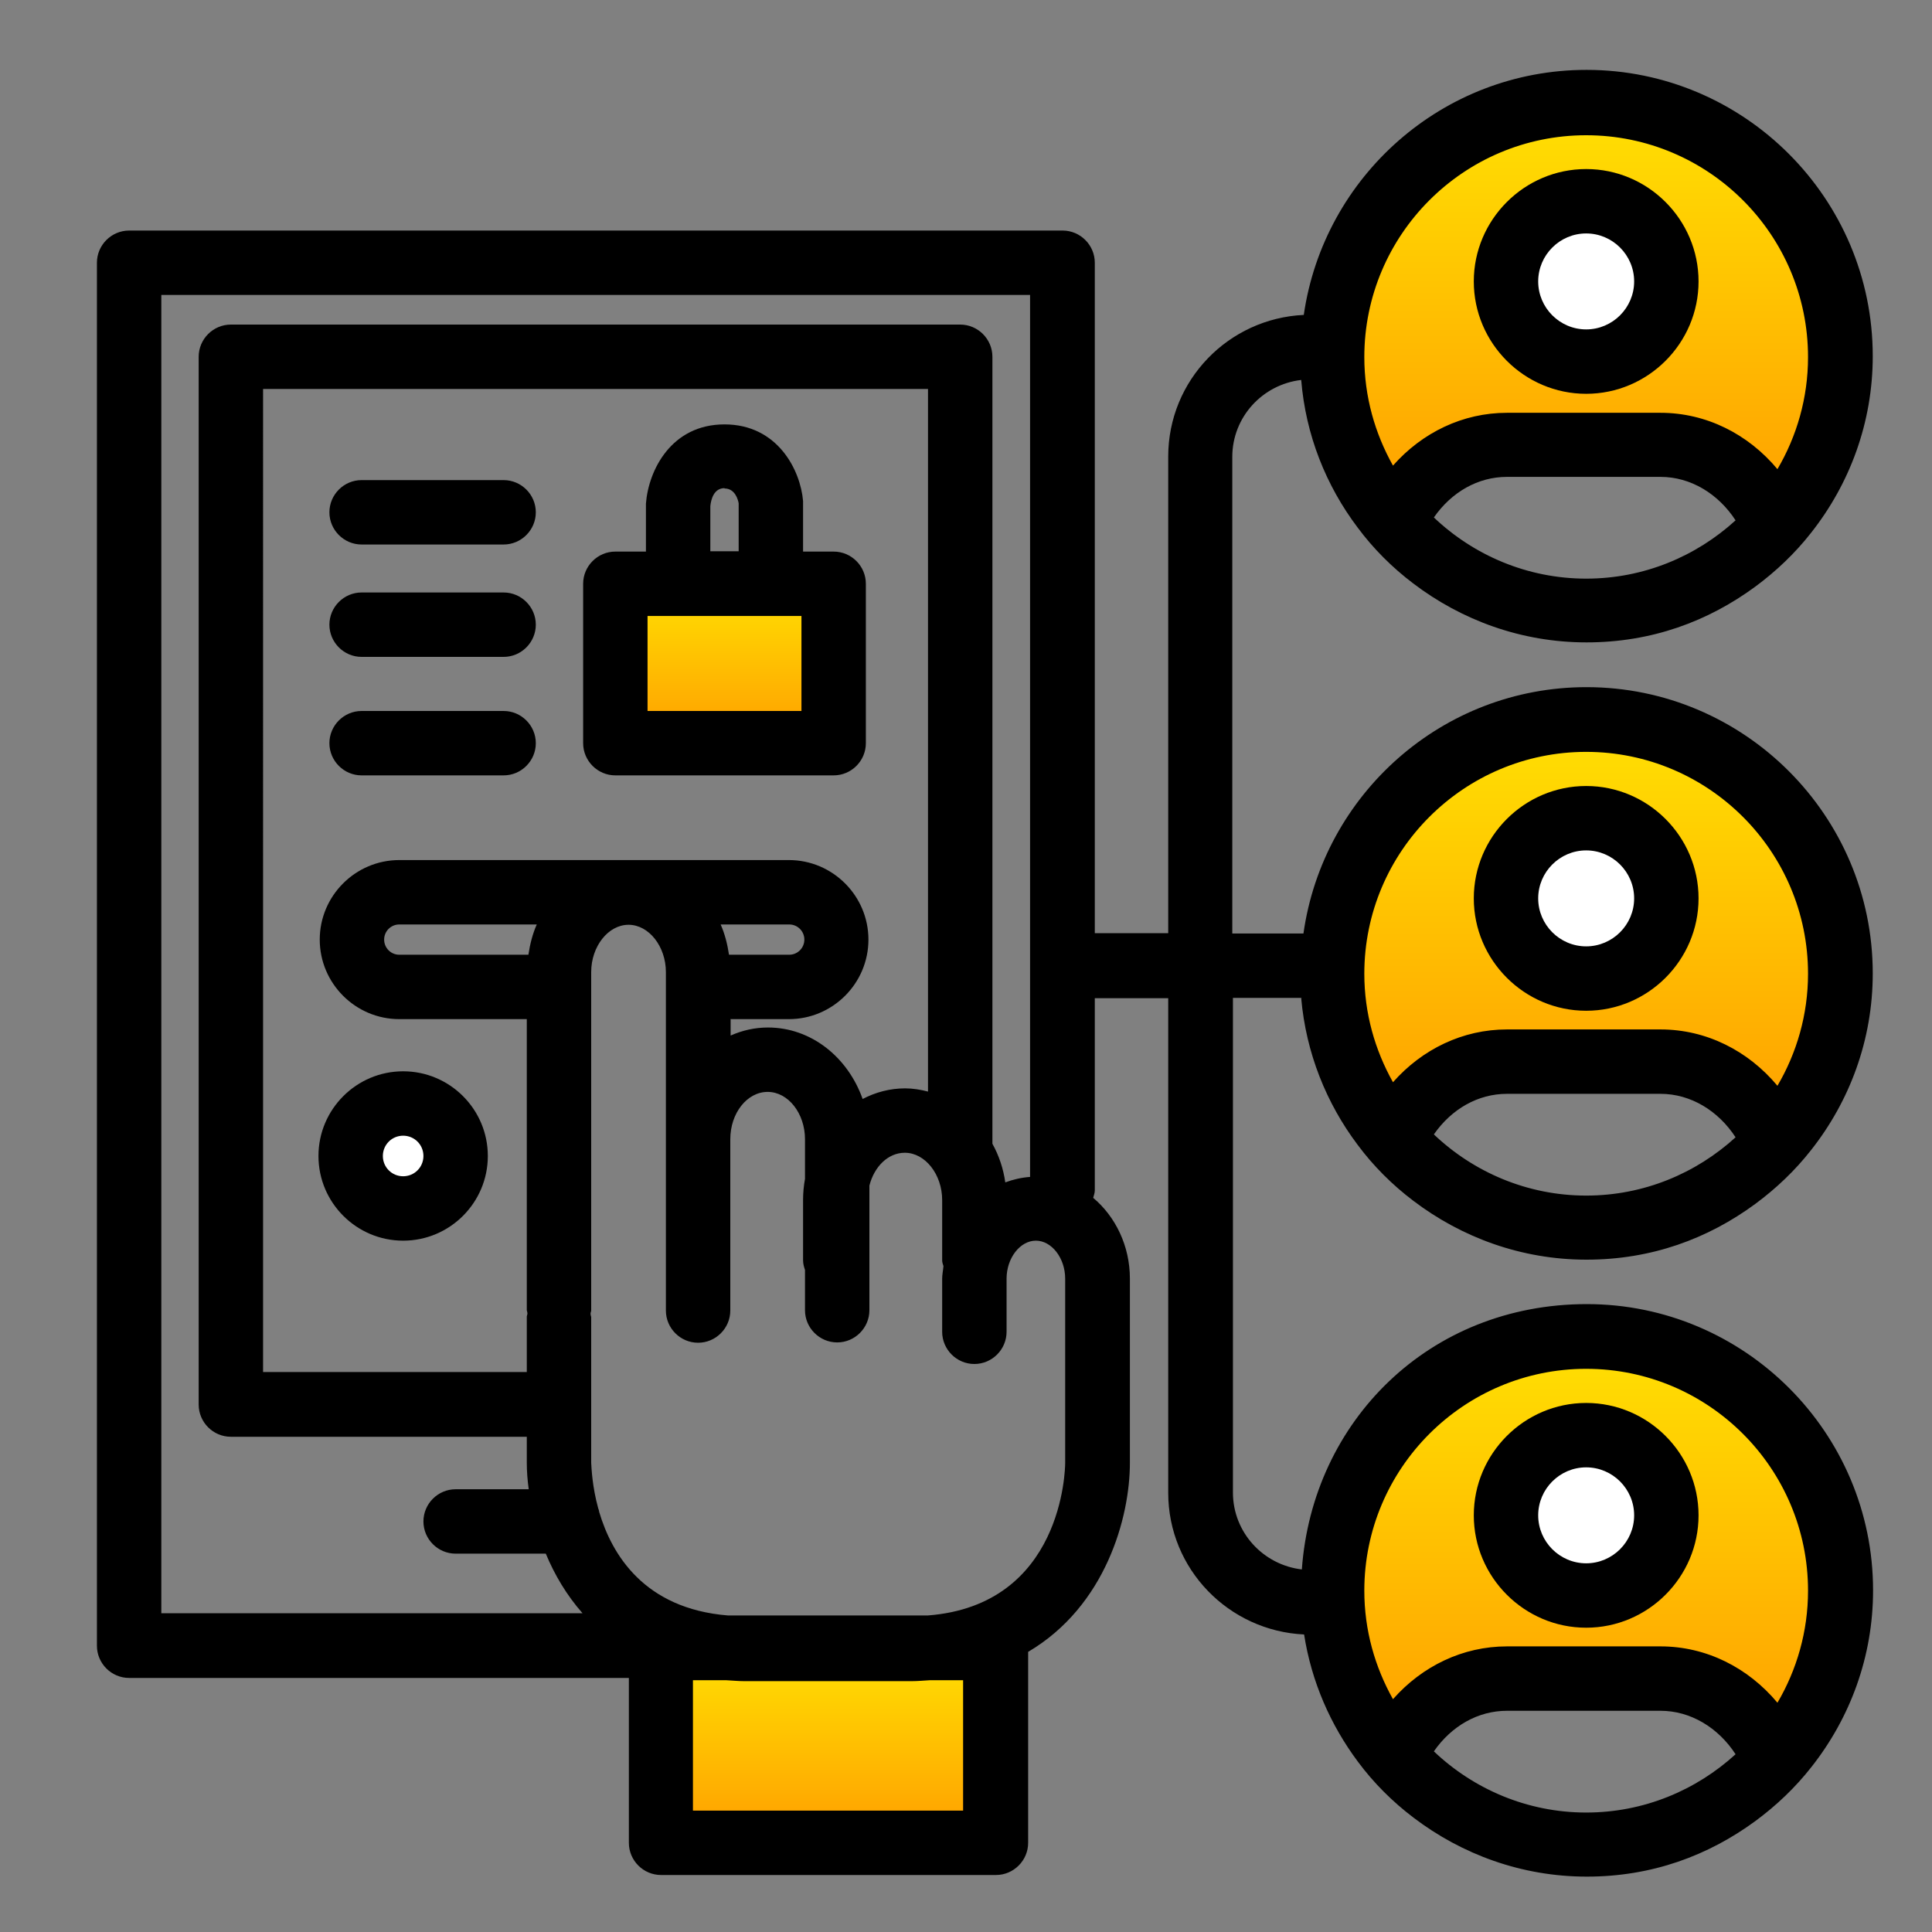 <?xml version="1.0" encoding="UTF-8"?>
<svg id="_レイヤー_1" data-name="レイヤー 1" xmlns="http://www.w3.org/2000/svg" xmlns:xlink="http://www.w3.org/1999/xlink" viewBox="0 0 60 60">
  <rect x="0" y="0" width="60" height="60" fill="#808080" stroke="none"/>
  <defs>
    <style>
      .cls-1 {
        fill: none;
      }

      .cls-2 {
        fill: url(#_新規グラデーションスウォッチ_1);
      }

      .cls-3 {
        fill: url(#_新規グラデーションスウォッチ_1-2);
      }

      .cls-4 {
        fill: url(#_新規グラデーションスウォッチ_1-5);
      }

      .cls-5 {
        fill: url(#_新規グラデーションスウォッチ_1-4);
      }

      .cls-6 {
        fill: url(#_新規グラデーションスウォッチ_1-3);
      }

      .cls-7 {
        fill: #fff;
      }
    </style>
    <linearGradient id="_新規グラデーションスウォッチ_1" data-name="新規グラデーションスウォッチ 1" x1="49.26" y1="3.2" x2="49.26" y2="16.35" gradientUnits="userSpaceOnUse">
      <stop offset="0" stop-color="#ffe102"/>
      <stop offset="1" stop-color="#ff9d00"/>
    </linearGradient>
    <linearGradient id="_新規グラデーションスウォッチ_1-2" data-name="新規グラデーションスウォッチ 1" x1="22.5" y1="18.13" x2="22.5" y2="23.08" xlink:href="#_新規グラデーションスウォッチ_1"/>
    <linearGradient id="_新規グラデーションスウォッチ_1-3" data-name="新規グラデーションスウォッチ 1" x1="25.72" y1="51.17" x2="25.72" y2="57.23" xlink:href="#_新規グラデーションスウォッチ_1"/>
    <linearGradient id="_新規グラデーションスウォッチ_1-4" data-name="新規グラデーションスウォッチ 1" y1="22.35" y2="35.5" xlink:href="#_新規グラデーションスウォッチ_1"/>
    <linearGradient id="_新規グラデーションスウォッチ_1-5" data-name="新規グラデーションスウォッチ 1" y1="41.51" y2="54.66" xlink:href="#_新規グラデーションスウォッチ_1"/>
  </defs>
  <path class="cls-2" d="M46.8,13.81h4.77c1.58,0,2.93,1.04,3.56,2.54,1.25-1.4,2.02-3.24,2.02-5.26,0-4.36-3.53-7.89-7.89-7.89s-7.89,3.53-7.89,7.89c0,1.97.72,3.76,1.91,5.14.64-1.43,1.97-2.42,3.51-2.42Z"/>
  <circle class="cls-1" cx="49.26" cy="11.08" r="7.89"/>
  <path class="cls-1" d="M51.57,14.81h-4.77c-.9,0-1.72.47-2.27,1.26,1.24,1.17,2.9,1.9,4.73,1.9s3.41-.69,4.64-1.81c-.55-.83-1.4-1.35-2.33-1.35Z"/>
  <path class="cls-1" d="M49.26,4.2c-3.8,0-6.89,3.09-6.89,6.89,0,1.22.32,2.37.89,3.37.91-1.03,2.17-1.64,3.54-1.64h4.77c1.41,0,2.71.66,3.63,1.75.6-1.02.95-2.21.95-3.48,0-3.8-3.09-6.89-6.89-6.89Z"/>
  <polygon class="cls-3" points="25.89 23.08 19.11 23.08 19.11 18.13 20.84 18.13 25.89 18.13 25.89 23.08"/>
  <circle class="cls-7" cx="12.52" cy="35.9" r="1.63"/>
  <rect class="cls-6" x="20.52" y="51.17" width="10.4" height="6.05"/>
  <g>
    <path d="M25.89,17.13h-.95v-1.57c-.08-.96-.79-2.38-2.44-2.38s-2.36,1.42-2.44,2.46v1.49h-.95c-.55,0-1,.45-1,1v4.95c0,.55.45,1,1,1h6.78c.55,0,1-.45,1-1v-4.95c0-.55-.45-1-1-1ZM22.5,15.17c.33,0,.42.35.44.46v1.49h-.88v-1.4c.02-.21.11-.56.44-.56ZM24.89,22.08h-4.78v-2.95h4.78v2.95Z"/>
    <path d="M15.64,18.4h-4.41c-.55,0-1,.45-1,1s.45,1,1,1h4.41c.55,0,1-.45,1-1s-.45-1-1-1Z"/>
    <path d="M15.64,14.91h-4.41c-.55,0-1,.45-1,1s.45,1,1,1h4.41c.55,0,1-.45,1-1s-.45-1-1-1Z"/>
    <path d="M15.64,22.08h-4.41c-.55,0-1,.45-1,1s.45,1,1,1h4.41c.55,0,1-.45,1-1s-.45-1-1-1Z"/>
    <path d="M12.52,38.53c1.45,0,2.63-1.18,2.63-2.63s-1.18-2.63-2.63-2.63-2.63,1.18-2.63,2.63,1.18,2.63,2.63,2.63ZM12.52,35.27c.35,0,.63.28.63.63s-.28.63-.63.63-.63-.28-.63-.63.28-.63.63-.63Z"/>
  </g>
  <circle class="cls-7" cx="49.26" cy="8.74" r="2.49"/>
  <path d="M49.26,12.23c-1.92,0-3.49-1.57-3.49-3.49s1.57-3.49,3.49-3.49,3.49,1.57,3.49,3.49-1.57,3.49-3.49,3.49ZM49.26,7.25c-.82,0-1.49.67-1.49,1.49s.67,1.49,1.49,1.49,1.49-.67,1.49-1.49-.67-1.49-1.49-1.49Z"/>
  <path class="cls-5" d="M46.8,32.97h4.77c1.58,0,2.93,1.04,3.56,2.54,1.25-1.4,2.02-3.24,2.02-5.26,0-4.36-3.53-7.89-7.89-7.89s-7.89,3.53-7.89,7.89c0,1.97.72,3.76,1.91,5.14.64-1.43,1.97-2.42,3.51-2.42Z"/>
  <circle class="cls-1" cx="49.26" cy="30.24" r="7.89"/>
  <path class="cls-1" d="M51.57,33.97h-4.77c-.9,0-1.72.47-2.27,1.26,1.24,1.17,2.9,1.9,4.73,1.9s3.41-.69,4.64-1.81c-.55-.83-1.4-1.35-2.33-1.35Z"/>
  <path class="cls-1" d="M49.26,23.35c-3.8,0-6.89,3.09-6.89,6.89,0,1.22.32,2.37.89,3.37.91-1.03,2.17-1.64,3.54-1.64h4.77c1.41,0,2.71.66,3.63,1.75.6-1.02.95-2.21.95-3.48,0-3.8-3.09-6.89-6.89-6.89Z"/>
  <circle class="cls-7" cx="49.26" cy="27.9" r="2.49"/>
  <path d="M49.26,31.39c-1.92,0-3.49-1.57-3.49-3.49s1.57-3.49,3.49-3.49,3.49,1.57,3.49,3.49-1.57,3.49-3.49,3.49ZM49.26,26.41c-.82,0-1.49.67-1.49,1.49s.67,1.49,1.49,1.49,1.49-.67,1.49-1.49-.67-1.49-1.49-1.49Z"/>
  <path class="cls-4" d="M46.8,52.13h4.77c1.58,0,2.93,1.04,3.56,2.54,1.25-1.4,2.02-3.24,2.02-5.26,0-4.36-3.53-7.89-7.89-7.89s-7.89,3.53-7.89,7.89c0,1.97.72,3.76,1.91,5.14.64-1.43,1.97-2.42,3.51-2.42Z"/>
  <circle class="cls-1" cx="49.26" cy="49.4" r="7.89"/>
  <path class="cls-1" d="M51.57,53.13h-4.77c-.9,0-1.72.47-2.27,1.26,1.24,1.17,2.9,1.9,4.73,1.9s3.41-.69,4.64-1.81c-.55-.83-1.4-1.35-2.33-1.35Z"/>
  <path class="cls-1" d="M49.26,42.51c-3.8,0-6.89,3.09-6.89,6.89,0,1.22.32,2.37.89,3.37.91-1.03,2.17-1.64,3.54-1.64h4.77c1.41,0,2.71.66,3.63,1.75.6-1.02.95-2.21.95-3.48,0-3.8-3.09-6.89-6.89-6.89Z"/>
  <path d="M40.41,31c.15,1.7.78,3.26,1.75,4.55.49.66,1.07,1.24,1.73,1.74,1.5,1.14,3.36,1.83,5.38,1.83s3.77-.65,5.24-1.73c.65-.48,1.24-1.04,1.74-1.68,1.19-1.51,1.91-3.41,1.91-5.48,0-4.9-3.99-8.89-8.89-8.89-4.48,0-8.18,3.33-8.79,7.65h-2.21v-14.8c0-1.24.94-2.25,2.14-2.39.14,1.71.77,3.28,1.75,4.58.49.66,1.07,1.24,1.73,1.74,1.5,1.14,3.36,1.83,5.38,1.83s3.77-.65,5.24-1.73c.65-.48,1.24-1.04,1.74-1.68,1.19-1.51,1.91-3.41,1.91-5.48,0-4.9-3.99-8.89-8.89-8.89-4.46,0-8.16,3.31-8.78,7.61-2.34.11-4.21,2.03-4.21,4.4v14.8h-2.28V8.16c0-.55-.45-1-1-1H4.01c-.55,0-1,.45-1,1v42.95c0,.55.45,1,1,1h15.52v5.12c0,.55.45,1,1,1h10.4c.55,0,1-.45,1-1v-5.93c2.41-1.42,3.16-4.18,3.16-5.87v-5.72c0-1.02-.45-1.93-1.14-2.51.02-.08.05-.15.05-.23v-5.97h2.28v15.36c0,2.37,1.88,4.29,4.22,4.4.23,1.47.82,2.81,1.67,3.95.49.66,1.07,1.24,1.73,1.74,1.5,1.14,3.36,1.83,5.38,1.83s3.77-.65,5.24-1.73c.65-.48,1.24-1.04,1.74-1.68,1.19-1.51,1.91-3.41,1.91-5.48,0-4.9-3.99-8.89-8.89-8.89s-8.52,3.64-8.85,8.24c-1.2-.14-2.14-1.15-2.14-2.39v-15.36h2.14ZM49.26,37.13c-1.83,0-3.5-.73-4.73-1.9.55-.79,1.37-1.26,2.27-1.26h4.77c.93,0,1.79.52,2.33,1.35-1.23,1.12-2.85,1.81-4.64,1.81ZM49.26,23.35c3.8,0,6.89,3.09,6.89,6.89,0,1.27-.35,2.46-.95,3.48-.91-1.09-2.21-1.75-3.63-1.75h-4.77c-1.37,0-2.63.61-3.54,1.64-.56-1-.89-2.14-.89-3.37,0-3.8,3.09-6.89,6.89-6.89ZM49.26,17.97c-1.83,0-3.5-.73-4.73-1.9.55-.79,1.37-1.26,2.27-1.26h4.77c.93,0,1.79.52,2.33,1.35-1.23,1.12-2.85,1.81-4.64,1.81ZM49.26,4.2c3.8,0,6.89,3.09,6.89,6.89,0,1.27-.35,2.46-.95,3.48-.91-1.09-2.21-1.75-3.63-1.75h-4.77c-1.37,0-2.63.61-3.54,1.64-.56-1-.89-2.14-.89-3.37,0-3.8,3.09-6.89,6.89-6.89ZM5.01,50.11V9.16h26.98v27.39c-.27.02-.53.08-.77.17-.06-.43-.2-.84-.4-1.2V11.08c0-.55-.45-1-1-1H7.17c-.55,0-1,.45-1,1v32.54c0,.55.45,1,1,1h9.19v.81c0,.25.02.53.06.82h-2.27c-.55,0-1,.45-1,1s.45,1,1,1h2.8c.27.65.64,1.28,1.14,1.85H5.01ZM22.68,31.65h1.82c1.36,0,2.47-1.11,2.47-2.47s-1.11-2.47-2.47-2.47h-12.1c-1.36,0-2.47,1.11-2.47,2.47s1.11,2.47,2.47,2.47h3.96v9.04s.02.07.02.1c0,.04-.02.07-.02.1v1.72h-8.19V12.08h20.65v21.82c-.23-.06-.47-.1-.71-.1-.47,0-.92.12-1.32.33-.46-1.3-1.6-2.22-2.94-2.22-.41,0-.8.09-1.16.25v-.5ZM22.64,29.65c-.05-.33-.13-.65-.26-.94h2.13c.26,0,.47.21.47.47s-.21.47-.47.47h-1.87ZM16.67,28.71c-.13.29-.21.61-.26.94h-4.01c-.26,0-.47-.21-.47-.47s.21-.47.47-.47h4.27ZM29.92,56.23h-8.4v-4.05h1.02c.2.01.39.03.59.03h5.17c.21,0,.4-.02.59-.03h1.02v4.05ZM33.08,40.9v4.53c0,.19-.07,4.42-4.27,4.74h-6.2c-2.61-.21-3.61-1.9-4-3.21-.01-.04-.01-.07-.03-.11-.19-.69-.21-1.26-.22-1.42v-4.53s-.02-.07-.02-.1c0-.04.02-.07.02-.1v-10.51c0-.8.53-1.47,1.16-1.47s1.16.67,1.16,1.47v10.51c0,.55.45,1,1,1s1-.45,1-1v-5.32c0-.81.52-1.47,1.16-1.47s1.16.67,1.16,1.47v1.23c-.04.22-.06.44-.06.66v1.87c0,.11.03.21.06.3v1.25c0,.55.45,1,1,1s1-.45,1-1v-3.87c.15-.59.58-1.02,1.1-1.02.63,0,1.16.67,1.16,1.47v1.87c0,.06.02.12.04.18-.01.13-.04.26-.04.39v1.65c0,.55.45,1,1,1s1-.45,1-1v-1.65c0-.64.42-1.18.91-1.18s.91.54.91,1.18v1.19ZM49.26,56.29c-1.83,0-3.5-.73-4.73-1.9.55-.79,1.37-1.26,2.27-1.26h4.77c.93,0,1.79.52,2.33,1.35-1.23,1.12-2.85,1.81-4.64,1.81ZM49.26,42.51c3.8,0,6.89,3.09,6.89,6.89,0,1.27-.35,2.46-.95,3.48-.91-1.09-2.21-1.75-3.63-1.75h-4.77c-1.37,0-2.63.61-3.54,1.64-.56-1-.89-2.14-.89-3.37,0-3.8,3.09-6.89,6.89-6.89Z"/>
  <circle class="cls-7" cx="49.26" cy="47.06" r="2.49"/>
  <path d="M49.26,50.55c-1.92,0-3.49-1.57-3.49-3.49s1.57-3.49,3.49-3.49,3.49,1.57,3.49,3.49-1.57,3.49-3.49,3.49ZM49.26,45.57c-.82,0-1.49.67-1.49,1.49s.67,1.49,1.49,1.49,1.49-.67,1.49-1.49-.67-1.49-1.49-1.49Z"/>
</svg>